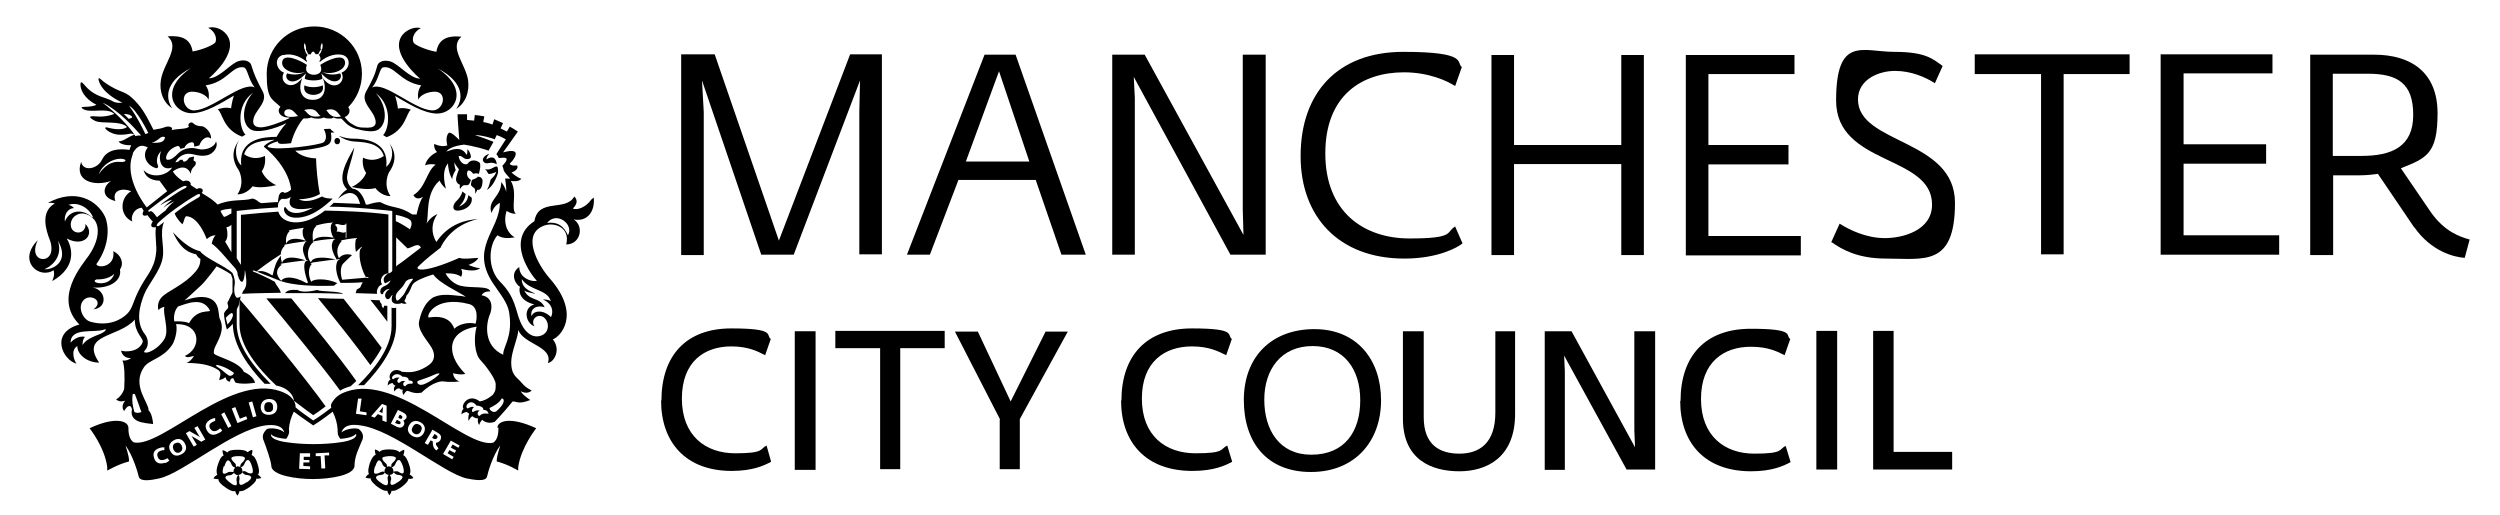 <?xml version="1.0" encoding="UTF-8"?>
<svg id="Layer_1" xmlns="http://www.w3.org/2000/svg" version="1.1" viewBox="0 0 708.7 146">
  <!-- Generator: Adobe Illustrator 29.8.1, SVG Export Plug-In . SVG Version: 2.1.1 Build 2)  -->
  <g>
    <path d="M73.2,134.5h0c.4-.7.2-1.8-.2-3-.4-1.4-1-2.3-1.7-2.5.4-.8.2-1.5.2-1.5,0,0-.8.2-1.3.7-.6-.6-1.7-.7-2.9-.7-1.5,0-2.5.2-2.9.8-.4-.5-1.3-.7-1.3-.7,0,0-.1.8.3,1.5-.8.3-1.2,1.4-1.6,2.5-.5,1.4-.5,2.4-.2,3-.7.3-1.1,1-1.1,1,0,0,.6.3,1.4.2,0,.8.9,1.6,1.9,2.3,1.2.9,2.2,1.3,2.9,1.1,0,0,0,0,0,0,0,0,0,0,0,0,0,.5.6,1.3.6,1.3,0,0,.5-.6.6-1.3.8.2,1.8-.4,2.8-1.1.5-.4,2.2-1.7,1.9-2.4.6.1,1.5-.2,1.5-.2,0,0-.5-.7-1.1-1ZM63.6,132.2c.3-1,.7-1.7,1-1.7.4,0,.7.3,1.1,1.3.2.4.5.6,1,.8-.3.2-.5.6-.5.9s0,.2,0,.3c-.6,0-1-.1-1.4,0-.9.5-1.2.6-1.5.4-.3-.2-.2-1,.1-2ZM67,135.9c.2,1,.2,1.4,0,1.6-.3.2-1,0-1.8-.7-.8-.6-1.4-1.2-1.3-1.5.1-.4.4-.5,1.4-.6.4,0,.7-.4,1.1-.7,0,.2.1.3.3.4.2.2.5.3.8.3-.3.4-.5.8-.4,1.2ZM67.5,132.2c-.2,0-.4,0-.6.2,0-.5,0-.8-.3-1.1-.8-.7-1.1-1.2-1-1.5.1-.3.9-.5,1.9-.5,1,0,1.8.1,1.9.5.1.3-.1.8-.9,1.5-.3.3-.4.6-.4,1.1-.2-.1-.4-.2-.6-.2ZM69.9,136.7c-.9.6-1.5.9-1.8.7-.3-.2-.4-.6-.2-1.6,0-.4,0-.7-.3-1.2.3,0,.6-.1.8-.3.1-.1.2-.3.3-.4.3.4.6.6.9.7,1.1.1,1.5.3,1.6.7.1.3-.4.9-1.3,1.5ZM71.5,134.1c-.3.2-.9.2-1.8-.4-.3-.2-.6-.2-1,0,0,0,0-.2,0-.3,0-.3-.1-.6-.4-.9,0,0,0,0-.1,0,.5-.2.8-.4,1-.8.4-1,.7-1.3,1.1-1.3.4,0,.8.7,1.1,1.7.3,1,.4,1.7.1,2Z"/>
    <path d="M116.1,134.5c.4-.6.3-1.6-.2-3-.4-1.1-.8-2.1-1.6-2.5.4-.6.3-1.5.3-1.5,0,0-.9.2-1.3.7-.5-.5-1.4-.8-2.9-.8-1.1,0-2.3.1-2.8.7-.5-.5-1.3-.7-1.3-.7,0,0-.1.6.2,1.5-.7.3-1.2,1.1-1.7,2.5-.3,1.1-.6,2.2-.2,3,0,0,0,0,0,0-.6.2-1,1-1,1,0,0,.8.3,1.5.2-.2.7,1.4,2,1.9,2.4,1,.7,2,1.3,2.8,1.1.1.7.6,1.3.6,1.3,0,0,.6-.8.6-1.3,0,0,0,0,0,0,0,0,0,0,0,0,.7.2,1.7-.2,2.9-1.1.9-.7,1.8-1.5,1.9-2.3.8.2,1.4-.2,1.4-.2,0,0-.4-.7-1.1-1ZM106.4,132.2c.3-1,.7-1.7,1-1.7.4,0,.7.3,1.1,1.3.2.3.5.6,1,.8,0,0,0,0-.1,0-.2.2-.4.5-.4.9s0,.2,0,.3c-.4-.2-.7-.1-1,0-.9.5-1.5.6-1.8.4-.3-.2-.2-1,.1-2ZM109.9,135.9c.2,1,.1,1.4-.2,1.6-.3.2-1-.1-1.8-.7-.9-.6-1.4-1.2-1.3-1.5.1-.4.5-.6,1.6-.7.4,0,.7-.3.9-.7,0,.2.2.3.3.4.2.2.5.3.8.3-.3.5-.4.8-.3,1.2ZM109.7,132.4c0-.5,0-.8-.4-1.1-.8-.7-1-1.2-.9-1.5.1-.3.9-.4,1.9-.5,1,0,1.8.1,1.9.5.1.3-.2.8-1,1.5-.3.3-.3.6-.3,1.1-.2-.1-.4-.2-.6-.2-.2,0-.5,0-.6.2ZM112.7,136.7c-.8.6-1.5.9-1.8.7-.3-.2-.3-.6,0-1.6,0-.4-.1-.7-.4-1.2.3,0,.6-.1.8-.3.1-.1.2-.3.3-.4.3.3.7.7,1.1.7,1.1.1,1.3.3,1.4.6.1.3-.4.9-1.3,1.5ZM114.4,134.1c-.3.2-.6.2-1.5-.4-.3-.2-.8-.1-1.4,0,0,0,0-.2,0-.3,0-.4-.2-.7-.5-.9.4-.1.8-.4,1-.8.4-1,.7-1.3,1.1-1.3.4,0,.7.7,1.1,1.7.3,1,.4,1.7.1,2Z"/>
    <g>
      <path d="M113.6,117.6h-.3c0-.1-.4.8-.4.8l.3.2c.4.2.7.2.8-.1.2-.3,0-.6-.4-.8Z"/>
      <polygon points="108.4 117.1 108.6 115.3 107.5 116.7 108.4 117.1"/>
      <path d="M118.8,120.4c-.8-.5-1.4-.1-1.8.6-.4.7-.4,1.4.4,1.9.8.5,1.5.1,1.9-.6.4-.7.4-1.4-.4-1.9Z"/>
      <path d="M112.9,119.2l-.4-.2-.5.9.5.2c.5.2.8.2,1,0,.2-.4,0-.6-.6-.9Z"/>
      <path d="M167.6,56.6c-1.5,2.2-4.1,3.1-5.2,2.5,1.5-1.5,1.2-2.6.4-3.4-2.4,4.4-10.2.3-11.3,7-8.6,5.5-.4,15.9.7,16.9-1.7.4-5-.9-5-3.9-2.9,1.9-.9,5.1.2,5.6-.4,1.1-.2,4,4.1,5-3.2.8-2.7,5.2,0,6.2-1.2-1.9.8-3.6,2.4-2.7,1.9,1.1,2.1,4.6-.7,5.4-2.6.8-4.7-1.5-5.7-4-1.4-3.2-1.3-6.9-5.7-11.3-3.6-3.6-3.4-10.2-.8-13.2,1.4.9,2.9.9,4.9.6-2.6-1.6-3.2-4.7-2.3-7.5.5.2,1.1.8,2.6.8-1.5-1.5.6-6-1.4-9.3,1.1.1,2.2.2,3-.6-1.3-.4-2.8-1.8-2.8-1.8,0,0,2.2-.7,1.6-2-2,.2-2.1-.5-2.1-.5,0,0,1.7-1.6,1.7-2.8s-2.1-.8-3.6-.4c.7-.9,2.5-3.5,4.2-5.9-1-.7-1.6-1-2.3-1.4l-.8,1.4-1.8-.9.7-1.5c-.7-.3-1.8-.8-2.5-1.1l-.5,1.5s-1.3-.5-2.6-.7c0-.2.3-1.6.3-1.6-.9-.2-1.8-.3-2.7-.4l-.2,1.6s-1.2-.1-2-.2c0-.2,0-1.6,0-1.6-.9,0-1.8,0-2.7,0,0,1,.5,7.3.5,7.3,0,0-2.4-2.6-3-2-1.1,1.1-.4,3.5-.4,3.5,0,0-1.4.7-3.7-.4-.2,1.5.8,2.3.8,2.3,0,0-2.8,1.1-3.4,3.8,1-.5,2.5-.4,3-.2-2.5,1.6-2.8,6.5-6.3,8.6.4.8,1.2,1.4,2.7.5-1.1,1.4-1.8,5-1.8,5h-1.2c-4-2.6-5.6-1.6-9.1-3.5-1,0-2.4.3-3.5.7-.2,0-.4,0-.6,0-.3-1.2-1.4-4.3-3.7-4.5-.6-.4-1.4-1.2-1.6-2.7-.3-1.4,1.2-4.8,2-8.7,0,0,0,0,0-.2-2.4,4.2-5,8.9-2,11.8-1.5.9-2.6,2.7-2.6,2.7,3-2.6,4.5-1.6,5.2-.9.6.6.9,1.7,1.1,2.3-.5,0-4.5-.2-7.5-.3-.4.4-.8.8-1.2,1.1,7,0,17.8,1.2,17.8,1.2,0,0,0,16.6,0,16.9-.1.6-1.1.8-1.1.8,0,0,0-15.6,0-16.7-6.8-.9-14.3-1-18-1.1-1.5,1.2-3,2-4.4,2.6-4.3,1.6-8,.5-8.8-2.3h0c-3,.2-6.8.5-10.6.9v14.2l-1.2-1.9v-13.4c5.1-.6,10-.9,11.7-1,0-.6,0-1,.2-1.4.3-.7.8-1.2,1.5-1,.7,0,1.3-.1,1.9-.6,0,.4-2.4,4.8,6.3,3.1-4.4,2.4-6.7,1.4-7.4.3-.2-.2-.3-.4-.4-.5-.4-.1-.7.9.1,1.9,1.5,1.8,5.2,1.2,7.7-.1,2.6-1.3,5.3-3.8,5.6-4.2-1.1,0-2.2-.1-3-.6-.9.4-4.1,2.1-6.6.8,3.5-.1,5.3-1.1,6-1.5-.7-3-1.1-8.3-1.1-10.1-3.4-.1-5.3-1.5-5.9-2.2,2.1.1,6.7-.7,8.2-1.2,1.4-.5,2.4-.9,1.9-3.9.4,0,.7,0,1-.1-.4-.2-1-.7-1.2-1-.5,0-1.3.1-1.8.1.3.6,1.2,2.5,0,3.7-.8.8-13.3,2.5-15.8,1.4-.7-.4,1.6-1.4,2.8-1.6-.2,1,1.8.7,3.7.5.8-3.2,2.5-5.9,3.5-7,.8,0,1.5,0,2.3-.3.7.4,2.6.5,3.5,0,.4.3,1.3.3,1.6.3.7,0,.9-.1,1.2-.3.8.5,1.7.3,2.1.3.9.6,1.4,2,4.1,2.9,2.6.7,5.2,1.1,6.5.2,2.8-2,2.1-7.2-.8-10.3,4.8,3.5,3.8,10.2,2.1,11.9.3.2.7.4,1,.6h0c5.5-2.1,5.5-6.9,6.9-7.8-2.3-.8-3.7-.3-3.7-.3,0,0-.2-1.9-.8-3.6,3.6,2.1,8,4.9,11.8,5,0,0,0,0,0,0,5,.1,9.5-6.6.3-12.8,8.1,4.3,6.9,9.2,5.2,11.5,2.7-1.7,3.8-4.8,3.4-8.1-.7-4.7-5.5-9.3-1.9-12.4-4.2-.4-6.5.8-7.1,4.3-2.9-.5-6.3-2-6.5-2.7-.6-1.4.5-3.3,2.1-4-1.4-.5-3.9.2-5.3,2-3.7,5.1,5.1,12.3,5.1,12.3,0,0,0,0,0,0-2.9,0-6.1-4.2-8.5-4.9-2.2-.6-3.4.4-3.6,1.1-.8,3-1.5,4.3-3.3,7.6-1.4,2.8,1.7,4.9,2.5,7.2.5,1.3.7,2.9-2,2.9s-3-.2-4.5-1.1c-1.1-.6-1.5-1.4-2-1.9,1.5-.6,1.7-2.1,1-2.8,2.4-2.4,3.9-5.8,3.9-9.5,0-7.4-6-13.4-13.5-13.4s-13.5,6-13.5,13.4,1.5,7,3.9,9.4c-1.3,1.3.1,3.2,2.6,3,0,.1-.2.2-.3.3-2.1,1.1-6.2,2.5-7.8,2.5-2.6,0-2.4-1.7-2-2.9.8-2.3,3.9-4.4,2.5-7.2-1.8-3.4-2.4-4.7-3.3-7.6-.2-.7-1.4-1.7-3.5-1.1-2.4.7-5.5,4.9-8.5,4.9,0,0,0,0,0,0,0,0,8.8-7.2,5.1-12.3-1.4-1.9-3.8-2.5-5.3-2,1.6.7,2.6,2.6,2.1,4-.2.7-3.6,2.2-6.5,2.7-.6-3.5-2.9-4.6-7.1-4.3,3.7,3.1-1.2,7.7-1.9,12.4-.5,3.2.6,6.3,3.2,8-1.6-2.3-2.7-7.2,5.3-11.4-9.1,6.2-4.8,12.8.2,12.8,3.9,0,8.4-2.9,12-5-.6,1.8-.8,3.6-.8,3.6,0,0-1.5-.5-3.8.3,1.4.9,1.4,5.6,6.8,7.7,0,0,.1,0,.2,0,.3-.2.6-.4.9-.5-1.8-1.8-2.7-8.4,2.1-11.9-2.9,3.2-3.5,8.4-.8,10.3,1.9,1.4,7.2-.1,10.3-1.7-1.5,1.6-2.4,3.2-2.8,3.9-3.3,0-10.9.4-10,8.1-1.7-1.5-2.1-5.1-.5-7.3-1.6,2-2.8,5-.2,8.7h0s1.9,3.4-.4,6.8c2.7,0,4.3-2.3,4.3-2.3,0,0,1.9.8,6.7-.3-3.3-1.5-4.1-4-4.1-4,0,0,1.3-1.4.9-4.3-3.5,1.6-5.9-.5-5.9-.5,1.2-4,6.5-3.8,8.5-4.1,0,0,0,0,0,.1-1.4.5-2.9,1.5-2.9,1.9,7.3,6,7.7,11.8,7.7,12.1,0,0-.4.7-1.8,1-.5-.5-1.4-.3-1.7,1,0,.3-.2.8-.2,1.6-1.5,0-3.1.2-4.7.3l-.7-.3s-1-1-1.9-1c-2.5.8-6,0-9.8,1.7-2-2-4.1-2.9-4.5-3.3.9-1.2-.6-1.7-1.4-1.1-.4-.2-1.6-1-1.8-1.2.3-.4-.4-1.7-2.1-1-2.3-1.5-2.9-2.8-2.9-2.8,0,0,3.6-2.9,5.1.7,0-2,1.5-2,1.4-3.1,0-.4,0-.3-.5-.6-.3-.2,0-.6,0-1.2-.6.1-.7.1-1.4.3-1.1,1.8-2.1,1-1.7.6-.4,0-.5,0-.9,0-.2.5-.8.7-1.3.7,1-1.9,2.8-2.5,4.1-2.4,1.4.1,2.9.9,5,.4,1.8-.4,3.2-2.6,2.4-3.9-.3,1.7-3.2,2.7-5.2,2.1-2-.6-4.2,0-5.4,1.2-1.5,1.5-2.1,1.9-3.1,1.9s-.3-3,2.8-3.9c.6-.2.8.8.8.8,0,0,.9-.2,1.2-.3.2-.7,1-1.4,1.7-1.5,1.3-.4,1,1.1,1,1.1,0,0,.5.1,1.5-.3.6-1.7,2.1-2.9,3.3-1.9.2-1.9-1.9-3.5-2.5-3.5-2.7,0-2.4-1.5-3.4-1-.5.2-.7.8-.3,1.1-.8.8-2.9.5-5,1,.7-.7-.6-1.4-2-.8-.7.3-1.9.5-3.1.7-.9-1.7-2.5-5.2-4.4-7.3-2.9-3.4-4-3.1-6.4-4.3-1.4-.7-3.2-1.8-4.1-2.7-1-.9-.6.4-.6.4,1,3.3,5.1,5.5,6.7,6.2-1.1.1-1.4.1-2.4-.2-2.4-1.5-5.1-1.2-8-4.4-.7-.8-1.5-1.9-1.5-.5s1,3.9,4.5,5.7c-.3.3-1.8.6-3.4.6s-.2.7-.2.7c2,1.1,6.8-.6,8.7,1.3,0,0-2.2,1-5.2.7-3-.3-1.2.8-.2,1.3,2.1.9,7.1-.2,9,1.7-.4.4-2,1.1-5.4.2-2.1-.6.4,2,3.4,2s2.9-.7,4.1,0c-1.5.4-3.1,1.9-4.5,1.9.5.8,2,1.1,3.6,1.1-.2.4-.4.8-.5,1.3-2.8-.4-6.3-.3-7.8,2.8-1.3,2.7-5.4,3.4-5.9.6-2,5.3,3.5,7.1,8.5,5.4-2.4,1.5-2.9,4.7,1.2,5.7-1.1-3.1,2-3.8,4.5-2.8-3.1,1.7-3.6,6.8.3,8.6-.5-1.2.3-3.7,2.7-3.9.2.4.4.7.5.8-1,2.1,1.1,1.3,1.1,1.3,0,0,1,1.4,1.5,1.8-1.1,1.6.1,1.8.9,1.6-.4,2.7.4,5.4,0,7.6-.5,4.4-3,6.5-4.7,10-1.8,3.4-1.9,5.5-3.5,7-1.5,1.5-5.1,3.7-10.4,2.2-1.9-.5-3.7-3.8-2.1-5.9,1.8-2.4,6.3,0,3,2.4,4.2-.5,3.5-5.6-.3-6.2,5.1.4,8.4-2.1,7.8-5.1,1.2-1.7.4-4.1-1.9-5.2.7,4.4-4.3,5-4.8,3.7,4.3-6,3.3-11.6,2.5-13.4-2.3-4.8-8.4-8.2-16.2-4,.8,0,1.5,0,1.9.2-4.2,2.4-2.4,7.7-1.4,10.3.4.9,1.2,4.1-.9,5.2-1.8.9-4.6-.7-2.5-5.1-5.9,5.9.4,11.2,4.5,8.5.3,1.4,0,2-.4,3.1,7.3-4.2,5.5-9.8,4.1-12.1,5,2.7,8.1-1.3,5.3-4.1.2,1.4-.9,2.6-2.3,2.4-2.3-.3-2.4-3.4-.6-4.7,2.2-1.6,4.6,0,5.5,1.2,1.4,1.9,1.4,5.6-1.6,10-1.9,2.7-10.2,12.1-2.7,19.6-8.6,2.4-4.6,10.2-.8,11.1-.5-.5-1.9-3.7.2-5,0,2.5,2.9,4.7,6.2,4.7-5.6-8.2,5.6-7,10.1-12.2,0,4,2.7,5.4,2.2,6.5-1.2,2.8-4.9,2.7-6.1,2.3.6,2.4,2.8,2.1,2.8,2.1,0,0-.9.9-2.4.7.6,1.2.7,4.7.5,7.9,0,.6-1.1,2.6-2.3,3.1.7.7,1.6.7,2.6.4-.9.9-1,2.3-.3,2.9.4-.6.8-1.4,1.6-1.4.6.3.6,1.1.6,1.1,0,0-.9,2.6,2.6,3.5,1.7.4,3.4.5,3.4.5,0,0-.2-2.9-1.3-3.9.2-2-4.9-7-1.3-12.2,1.5-2.2,5.3-2.4,7.9-6.2.5-.5,1.8-3.9,1.2-6,7.1-.2,7.3,6.9,2.5,9,.6.6,1.3.3,2.6,0-.6,1-1.5,1.8-2.1,2,5,0,7.4,1,8.8,1.9,1,.6.9,1.4.4,2.9,1,0,1.8-.8,1.8-.8,0,0,.2,1.3,1.3,1.3,0-.6.3-1,.9-1,.4.7.4,1,.7,1.3,2.3.6,5.5,0,5.5,0,0,0-.4-1.9-3.2-3.1-1.2-2.8-7.5-4.2-8.4-5.1-.2-.2-.1-1.2.2-1.8.8-1.9,3-4.9,1.4-8.1-.6-1.2.4-5.9-4.8-6.2-2.5-.1-5.2,1-5.2,1,0,0,3.1-2.8,4.8-4.4,1.7-1.7,4.3-5.3,4.3-5.3,0,0,2.7,1.3,4.1,2.3,0,.3.3.8.4,1.2,0,1.3,0,2.6,0,3.8-.1.3-.2.6-.4.9-.4.7-.7,1.6-1,2-.2.4.5,1.2,0,1.8-.3.3-.7.7-1,1.3,0,2,.8,4.6.8,4.6,0,0,.9-.7,1.7-1.6,0,.2,0,.4,0,.4.2,5.8,4.3,11.7,9,16.6.5,0,1.1,0,1.7,0-6.2-6.2-9.6-11.7-9.6-16.9s0-2.3,0-3.8c0-.5.2-.9.4-1.2.2-.2.3-1.1.4-1.5.2-.7.3-1.1.3-1.4-.4.4-1,.6-1.3.2-.6-.8-.6-2.5-.4-3.4.2-.8,0-2.1-.6-3.4-2.4-2.2-7.8-4.2-9.2-6.2-2.9-.6-5.8-3.3-7.7-5.4,2.3,5.2,4.9,5.9,6.6,6.3.1.1.3.8,1.2,1.3,0,1.1-.2,2.2-1.3,3.5-3.3,4-8.2,5.6-9.8,7.5-1.4,1.6-.8,3.5-.8,3.5,0,0,.7-.8,1.7-.9-.6,2,1.5,6.6,0,9.1-1.9,3.1-4.7,3.8-4.7,3.8,0,0-1.7.3-.8-.6.9-.9,1.2-2.9,0-4.5-2.8-3.5-1.5-8.1-.3-11.2,1.2-3.1,4.6-6.6,5.3-10.5.6-3.2-1-7,.4-10.2-.4.4-1.1.8-1.4,1.1-.2.2-.7.1-.7,0,0-.2.2-.7.6-1,2.7-2.5,7-5.6,10.8-7.8.6-.3.8-.2.9,0,.1.1-.1.6-.3.7-4.1,2.3-6,3.9-6.9,4.6.5,1.4,1.6,2.5,2.2,3.1.5-.8.4-1.6,1-2.3,3.6,0,5.8,6.3,5.9,6.5.2-.2,1.2-1.1,2.5-1.1-.3.3-.8.9-1.1,2.4.5.2,2.2,1.8,3.8,3.7.8.9,1.8,2.1,2.9,3.3.2.3.5.8.6,1.2.1.6,0,.7.2,1,.3,1.2.9,1.7,1.1,1.6.4-.1.8-1.4.8-3.4.2.7.3,1.8.4,2.8,0,.2,0,.6,0,1,0,.6-.2,1.2-.5,1.7-.3.4-.4.4-.7,1.3h0c3-.2,7.1-.2,11-.3-.4-1.4-1.3-2-1.7-3.1-1.5-.9-5.7-2.8-6.1-2.9-.3-.1-.2-.4.2-.3,1.2.5,5.7,2.2,7.6,3,3.6,1.2,9.2,1.5,15,1.3.2,0,.8-.7,1-.7h.1c-3.1-1.5-6.9-1.3-7.5-.4-1.1-2.4-.6-4.3.2-5.1-.8,0-.1-.3.3-.4.4,0,3.6-.6,7.2-.9.6,0,.4.2-.1.3-1.1,1.6-.3,4.6.7,6.4,1.9,0,4.9,0,6.3-.2-.3.5-.5,1.1-.7,1.5,0,0-.6.4-1,.6,0,.2-.2.6-.3,1,1.7,0,4.4.2,6.1.2-.2-.6,0-1.2.2-1.6.3-.6.7-.9,1.2-1.1-.8-1-.1-3,1.7-3.1.2,0-2.1,1-.9,2.8.2,0,1-.4,1.6-.8-.1.5-.8,1.2-1.5,1.5-.7.3-1.3.6-1.4,1.5,0,.5.1,1,.6.9.2,0,.2-.2.3-.5.3-.4.8-1,1.8-1-2.2,1.3-1.2,3.1-.5,2.9.7-.1.7-1,1.3-1.2-.2.4-1.1,2.9,1.9,2.5.2,0,.4-.1.6-.2h0s1,.5,1.5,0c-.3,0-.6-.4-.7-.6.3-.4.5-.9.6-1.5,1.1-1.1,1.3-2.5,1.8-3.2.6-.9,3.1-2,5.8-2.8,1.7,2.5,7.3,5,9.2,6.3-.4,0-.8-.1-1.2-.2,0,0-.2,0-.3,0-3.4-.4-5.5-.5-7.2.2h0c-.3.1-.6.2-.8.4-1.9,1.3-3,3.5-3.7,6.5-.6,2.5,2.3,5.5,3.5,7.5,1.2,2,.8,3.7-.4,4.7-3.1,2.5-6.1,2.3-6.1,2.3,0,0-1.1,0-1.9-.1-.3-.3-1.1-.5-1.3-.5-2-.1-2.6,2-1.9,2.7-.6.2-.8,1-.8,1.7.8-.8,1.4-.7,1.4-.7,0,0,.2.6.8.7-.6.6-.5,1.2-.3,1.7.4-.7.8-.9,1.4-.9.2.2.4.4,1,.4-.2.3-.2.9.2,1.5.3-.6.6-1.1,1-1.2.6,0,1.9,1,4.1.5,3.2-3.2,5.9-3.2,5.9-3.2,0,0,2.6.4,4.9,0-1.7-.3-1.9-2.3-1.9-2.3,0,0,2.1.6,3.5.2-5.9-5.9-4.9-12.2,3.2-13.4-.9,3.1-.6,7.8,1.1,9.5,1.1,1.1,4.3,5.2,4.3,6.8s0,1.9-.8,3c0,0-1.7,1.6-3.7,1.9-3.3-2.5-5.5,1.2-4.6,2.1-.2.2-.6.5-.6,1.6.7-.7,1.5-.7,1.5-.7l.7.5s-.4.6-.2,2c.4-.6.6-1.1,1.1-1.3.6.5,1,.6,1.6.6-.2.6,0,1.4.3,1.9.3-1,.9-1.5.9-1.5,0,0,1.2,1.4,3.5.6,2.2-2.3,3.9-4.3,5.1-5.8,1.3,0,1.7.9,5-.4-2.4-1.6-2.7-2.5-2.7-2.5,0,0,1.8,1.1,3.1-.2-2.2-1.1-2.6-2-3.4-2.8-1.4-1.3-2.4-2.2-2.4-5.2s2-7,2-9.2c1.4,4.1,10,4.7,8.4,9.4,1.7-.2,3.8-3.7,1.4-6.7,1.9-.6,8.3-6.8-.9-17.3-3.5-4-8.2-12.7-1.4-15,2.7-.9,7.3.5,6.1,5.4,4,0,5.2-5.1,2.1-7.1,3.9.8,6.1-2.3,5.7-6.2ZM105.5,24.8c1.9-2.3,2.1-5.5,3.1-5.7,3.3-.6,4.7,4.1,10.8,5.1-1.2,1.7-.9,3.3-.8,4.1.2-.9,1.8-2.1,4.2-2.3,4.2-.4,3.2,5.4-.3,5.3-5.1-.2-13.5-8.3-17-6.5ZM86.2,31.2c3.7-1,3.7,1.2,4.7,1.7-3.6.7-3.7-1.2-4.7-1.7ZM92.5,31.2c2.9-.9,3.5,1.4,4.2,1.8-3,.7-3.6-1.2-4.2-1.8ZM80.4,15.6c2.9-.7,5.5,1,6.6,2,0-.2,0-.3,0-.4-.4-.3-.3-1.2.2-1.6-.3-.3-.7-.9-.8-1.6-.3-.3-.3-1.9,0-1.7.2.2.5,1.5.3,1.7.3.5.5,1,.7,1.4.2,0,.4,0,.7,0,.1-.4.5-.8.7-.8h0s0,0,0,0h0c.1,0,.5.4.7.8.3-.1.5-.1.7,0,.2-.4.4-.9.8-1.4-.3-.2,0-1.5.2-1.7.3-.3.4,1.4,0,1.7,0,.7-.5,1.2-.8,1.6.5.4.6,1.3.2,1.6,0,.1,0,.3,0,.4,1.2-1,3.7-2.7,6.6-2,2.4.8,2.1,4-.4,5,1.5,2.6-2.2,5.8-5.3,1.5,1.3,3.2.4,6.3-2.9,6.2-3.3,0-4.2-3-2.9-6.2-3.2,4.2-6.8,1-5.2-1.5-2.4-1-2.8-4.2-.4-5ZM80.6,32.2c-.2-.9.8-1.5,1.9-1.1.8.3,1.6,1.5,2,1.8-1.9.4-3.7.4-3.9-.7ZM55.2,31.3c-3.5.2-4.6-5.7-.3-5.3,2.4.2,4,1.4,4.2,2.3.1-.8.4-2.4-.8-4.1,6.1-.9,7.5-5.7,10.8-5.1,1.1.2,1.2,3.3,3.1,5.7-3.5-1.8-11.9,6.2-17,6.5ZM34.1,45.9c-2.6-.3-4.6,1.3-6.1,3.5,1-2.8,4-4.4,6.1-4.4s1.8,1.1,0,.9ZM12.6,76.3c1.2-.4,5.5-3,3.8-8.1,3.6,6.2-1.8,8.4-3.8,8.1ZM26,61.5c-3-2.6-6.5-1.7-7.6,1.3-.3-1.9.8-3.8,2.6-3.8-.4-.4-.9-.8-1.6-.9,2.3-.9,5.5.4,6.9,3.3.1.2,0,.3-.3.1ZM27.2,79.2c.5,0,3.4.2,5.2-1.6-1,3-4.1,2.9-5.1,2.5-.6-.2-.6-.8,0-.8ZM28.8,94.5c-2.5,1-4.4,1.7-5.4,3.3,0-.4,0-1.6.7-2.3-2-.5-3.9,1.3-4.1,1.7,0-4.6,6.9-2.7,9.6-3.8.7-.3.5.5-.9,1.1ZM39.6,115.5l.5,1.3s-1.1.5-2,0c-.3-1-.8-3-.5-4.9,0-.4.6-.3.7,0,.6,1.6,1,2.7,1.3,3.5ZM62.2,103.6c1.7.5,2.7,1.1,4,2,.4.3-.7,1.3-1.4.8-1.1-.7-1.7-1.5-3.2-2.4-.7-.4-.3-.7.6-.4ZM65.9,88.9c.5.5-.5,2.2-1.4,3.1-.2-.6-.5-1.9-.5-1.9,0,0,1.5-1.7,1.9-1.3ZM50.4,86.9c2.3-.7,7-3,9.1,1.1.3.7-3.6-.7-5.9,3.6-1.4-.6-3-.5-4.2-.5-.3-1.7.3-3.4,1-4.1ZM46.8,38.9c-.3,1.5-1.4,1.6-3.8,1.6,2.4-.8,2.4-2.2,3.8-1.6ZM42.1,37.7l-.9.3s-2.2-4.8-4.6-8c2.2,1,5.5,7.8,5.5,7.8ZM37.5,33.2c0,.2-.7.4-1,.5-.4-.4-1.1-1.1-1.4-1.4,1.3,0,2,.3,2.4.9ZM29.3,29.2c4.3,2.1,8.7,6.9,10.7,9.2-.5,0-1.2,0-1.6.2-1.7-2.7-5.6-6.7-9.2-9.4ZM37.6,43.5c1.4-2.5,2.7-2.5,4.3-1.7-1.6,1.9-.8,4.9,2.4,5.9.2,0,.8-.2.4-1-.3-.6-.5-2.5,1-3.9-.9,1.9-.3,5.9,3.1,4.7-1.6,2.5-6,3.1-8.1.7.8,3.2,4.5,3,4.5,3l2.2,3-5.8,4.6s-6.8-8.3-3.9-15.2ZM52.4,53.4c-2,.9-6.4,4.1-7,4.8.7-.3,1.5-1.1,3.4-1.6-1,.8-1.9,1.6-2.5,2.3,1.1-.9,2.6-1.6,3.1-1.8-1.2.9-2,1.9-2.5,2.6-1.4,1-2.4,1.9-2.4,1.9,0,0-1.4-2.1-1.9-1.7-.4.3-.8,0-.4-.4,4.6-3.6,8-5.9,9.6-6.6,1-.5,1.6,0,.6.5ZM63.8,68.5s1.2-.9.4-4.1c.5,0,1-.3,1.4-.7,0,2.8,0,5.3,0,7.8-.9-1.6-1.8-3-1.8-3ZM65.6,59.1v1.4c-1.1.5-1.2.8-2.1,1-.7-.9-1-1.7-1-1.7.9-.5,1.3-.4,3.3-.7h-.2ZM82,65.3c1.1-.3,2.7-.5,3.9-.7.5,0,.4.1,0,.2-.3,1.3,0,2.6.7,3.3.1.1,0,.1,0,.1-4.2-1.3-5.2.2-5.4.8,0,0-.1,0-.1,0,0-.5-.3-2.2,1-3.5-.4,0-.3-.1,0-.2ZM87,80.3c-4.3-2.4-6.7-1.7-7.3-.7-1-1.1-2.1-2.8.2-4.6-.5,0-.5-.2,0-.3,2.6-.4,4-.6,6.7-.9-5.4-1.8-6.4,0-6.6.6,0,.1-.1,0-.1,0-.1-.3-.3-1-.3-1.9-1.4,1.7-1.8,3.3-2.3,5.5,0,.1,0,0-.2,0-1.8-1.1-3.2-1.4-4.2-1-.2,0-.2,0-.1-.1.7-.6,3.6-2.8,6.8-4.8,0-.9.4-1.8,1.2-2.5-.5,0-.3-.2.2-.3,1.8-.4,4.1-.7,5.7-.9.1,0,.3,0,.3,0,0,0-.2.1-.4.2-1.1,1.6-.9,2.6.2,5.1,0,0,.2,0,.3,0,.2,0,.2.2-.2.2-1.3.7-.4,4.1.4,6.2,0,0,0,0,0,0ZM98,63.6c0-.3.2-.5.2,0,0,1.1,0,3.3,0,3.6,0,.4-.2.4-.2.2,0-.4,0-1.6,0-1.7-.7.7-1.8-.3-2.6,0,.2-.4.5-1.1-.4-1.9.3-.9,2.1.6,3.1-.3ZM89.8,63.9c.9-.3,2.6-.7,4.4-.8.2,0,.2,0,.2,0,0,0,0,.1-.3.2-.7.9-.2,3.3.5,4.1,0,0,0,0,0,0-3.4-.7-5.3,0-5.7.8,0,0-.1,0-.2,0,0-.5-.5-3.1,1.1-4.2-.5,0-.3-.1,0-.2ZM95.2,73.6c-2.5-.7-6.4-1-7,.6,0,.2-.2,0-.2,0-1.3-1.7-.7-4.5.9-5.6-.2,0-.4,0-.4,0s.3-.1.5-.2c2.3-.5,5.5-.7,5.7-.7.4,0,.6.1,0,.2-.4.5-1.5,2,.7,5.6.1.2,0,.1-.1.1ZM103.9,78.7c-.3,0-6.9.6-6.9.6,0,0-1-2.8.2-4.5.3-.3,1.4-1.4,2.6-2.5-2.6-.8-3.7.9-3.7.9,0,0-1.5-2.4.8-4.9-.4,0-.3-.1,0-.2.5-.1,2.4-.5,4-.6.4,0,.5.1,0,.3-.1.3-.4,1.7,0,3.6.5-.5,1-.9,1.4-1.3.1-.1.3-.2.3-.1,0,.1-.2.3-.5.7-.7,2.6.9,6.8,1.6,7.8.9,0,1.1.2.4.3ZM116.9,108.8s-1.4-.3-2,.7c-.7,0-.9-1.1,0-1.4-.5-.2-1.1-.2-1.8.5-.9-.4-.3-1.3.2-1.5-.6-.2-1.4,0-1.8.4-1.2-.2.7-2.6,2.6-.7.5-.1,2,.2,1.7,1,1.8.2,1.1.9,1.1.9ZM112.2,60.9c1.1.2,3.4.8,4.1,1.5.9.9-.1,2.6-.1,2.6,0,0-2.3-1.6-4-2.3v-1.9h0ZM112.2,67.2c.9.9,1.9,1.8,3.3,3.2,1,0,3.1-1.9,3.8-.2-2.7,2-4.7,3.7-6.8,5.1,0,0-.1.1-.2.3v-8.3ZM117,79.3c-1.4,1.6-2.1,3.8-2.8,4.5-.7.7-1.8,2.4-2,.6-.2-1.8,1.6-2.1,2.7-4.4.4-.7,1.2-.9,1.9-1,.2,0,.3.2.2.3ZM124.4,106.2c-1.3,1.3-4,2.9-5,2.9s-1.4-.8-.9-1.1c.3-.2,2.1-.7,3.5-1.3,2.3-1.1,2.9-1,2.4-.5ZM134.9,91.8c-1.8-.6-4.8,0-6.1,1.4-.8-2.2-2.7-3.9-7.2-3.2-1,0,1.4-6.4,11.4-3.8,2.7.7,2.2,4.4,1.8,5.6ZM136,117.9c-.7,0-.9-1.1,0-1.5-.4-.1-1-.2-1.9.4-.6,0-.2-1.2.3-1.4-.6-.2-1.1,0-1.8.4-1.2-.4.7-3.2,2.5-.8.5-.1,2.2.4,1.9,1.2,1.3-.1,1.5,1.1,1.5,1.1,0,0-1.9-.4-2.5.6ZM140.7,116.6c-1.1.7-2.3-.8-1.8-1,.8-.4,2.5-1.2,3.3-2.6.3-.3,1.8.7-1.5,3.6ZM142.7,100.6c-5.6-2.5-5.1-8.7-3.7-11.8.7-2.1.4-4.6-2.5-5.1.4-.6.9-1.1,2.5-1.1-.5-1.7-5.4-.8-8.5-1.6-2.9-.8-4.2-3.5-4.2-3.5,0,0,3.2-.2,4.4,1,.7-1.3,0-2.3,0-2.3,0,0,3.9,1.2,5.4-.2-1.3,0-3.3-.9-3.3-.9,0,0,2.2-.7,2.8-2-1,0-4.2.5-5.4,0-4.7,2.1-9.1,3.5-11,3.3-1.1-.1-.9-.6-.6-.9,2.3-2.2,4.5-3.9,6.3-5.3.5-1.2,3.3-6.5,10.6-8.1-3.3.2-8.3,1.3-11.8,6.5-1.6-2.6-1.4-5.6.3-7.9-1.7.7-2.6,1.9-3.1,2.7.8-2.1-.5-8.5,3.7-12.2.4.8,1,1.6,1.8,2.3-1.1-4.2-.3-6.1.6-7.2,0,1,.3,3,1.2,4.5,0-1.2,1-2.6,1-2.6,0,0-.4-.8-.4-2.2.3.8,1.3,2,1.3,2,0,0-1,2.4-.8,3.1.2.9.7,1.1,1.1,1.3-.2.5,0,1.2,0,1.2,0,0,.5-.9,1.1-1.1.5,0,1.1.1,1.4-.2.3-.3.6-1.3.6-1.3,0,0-1.7-.9-.9-2.6.6-.2.9.1,1.6.9.8-.4,1.5,0,1.5,0,0,0,.6-1.4.4-2.9,0-.5-2-1.6-3.3-.3-.3.9-2.3.7-2.8-1.8,1-.4,1.2.8,2.4.8h0c.3,0,.9,0,1.1-.6,0-.3-.2-1.5-1-2.2,0,.7,0,1.3-.2,1.6-.5-.7-1.4-2.6-5.2-1.1-.2,0-.4.1-.6.2.7-.9,2-1.6,5-2,0,0,3.2.4,7,1.7.5-.9,1.4-2.5,1.4-2.5,0,0-3.3-1.3-5.3-1.9,2.1,0,4.6.8,5.7,1.2,0-.2.2-.5.5-1.2,1,.3,2.6,1.2,2.6,1.2l-2.7,4.2c.3.3.5.7.7,1.1.6,0,2-.3,2.2.2.2.5-.7,1.5-1.2,2,.2.4.3.8.4,1.3.2.6,1.2,1.6,1.8,2.3-.5.1-1,0-1.4,0,.1.8.3,2.2.3,2.7s0,.8,0,1.1c-.2-.9-.6-1.8-1.4-2.8,0,4.3-4,5-2.8,8.8.8-2,1.6-2.4,2.4-2.9,0,8-9.1,12.9-1.4,23.6,2.7,3.8,3.8,5.5,4.1,7.9,1,7.1-2.2,9.6-1.7,12ZM156,85.3c-.5-.3-1.2-.4-2.1-.4,2.4,1,3.2,3.1,2.3,5-2.3-2.3-5-1.8-5.5-.3-.5-1.4.8-3.4,3.7-2.5-1.4-3-4.3-1.6-5.8-4.8.8.7,2,.6,3,1,0-.5-3.7-.9-3.7-4.2,2.2,3.3,7,2.8,8.2,6.1ZM161,66.7c-1.2-2.7-3-3.9-5.9-3.5,2.6-3.4,7.7.3,5.9,3.5Z"/>
      <path d="M110.3,48.8c2.5-3.5,1.5-6.4,0-8.3,1.4,2.1,1.1,5.2-.8,6.8.8-7.3-6-8-9.5-8-.9,0-2.5-.2-4-.8,1.3.9,2.8,1.5,4.3,1.6,1.9.2,7.3,0,8.5,4.1,0,0-2.5,2.1-5.9.5-.4,2.8.9,4.3.9,4.3,0,0-.8,2.5-4.1,4,4.9,1.1,6.7.3,6.7.3,0,0,1.6,2.3,4.3,2.3-2.3-3.4-.4-6.8-.4-6.8h0Z"/>
      <ellipse cx="95.6" cy="40" rx=".8" ry=".9"/>
      <path d="M140.6,47.2c-.5,0-1.8,1.3-3.1.7.7.7.6,1,1,1.4.9.1,2.2-.6,2.2-.6-.4,1-.6,1.2-1.6,2.2-.3.8-.3,1.8-1.1,2.9,1.7-.7,3.1-4.1,3.2-5,0-.4,0-1.8-.5-1.6Z"/>
      <path d="M49.7,125.6c-.8.4-.8,1.2-.5,1.9.4.7,1,1.1,1.8.7.8-.5.8-1.2.5-1.9-.4-.7-1-1.1-1.8-.6Z"/>
      <path d="M76.1,114c-.9,0-1.2.7-1.2,1.5,0,.8.4,1.4,1.3,1.3,1,0,1.3-.7,1.2-1.5,0-.8-.5-1.4-1.3-1.3Z"/>
      <path d="M132.7,55.4c0,.8-.4,2.3-2.6,3.2,1.5-1.5,1.8-2.8,1.9-3.6-.6-.4-.9-.8-.9-.7-.4,1.3-1,2-1.9,2.9-.9.9-1.4,3.2,1.8,2.3,1.1-.3,3.1-1.4,2.7-3.5-.7-.4-.7-.6-.9-.6Z"/>
      <path d="M135.5,50c-.3.6-1.7,1-1.7,1,0,0-.3.9-.3,1.3s.7.9,1,1.1c.3.2.2,1.5.2,1.5,0,0,.4-.5.6-1.1,1.4.3,1.5-2.2,1.5-2.5,0-.5-.3-1.2-1.3-1.2Z"/>
      <path d="M140.8,46.5c0-.4-.4-3-2.9-1.3,0-.4.2-1,.8-1.6-1.2.3-2.7,1.7-1.2,2.6.9.4,1.6-.6,3.4.4Z"/>
      <path d="M123.6,123.3l-.4-.3-.7,1.1.3.2c.5.3.9.2,1.1-.1.2-.4.2-.6-.3-.9Z"/>
      <path d="M89.1,24.7c0,0-.4,0-.5,0-.5,0-1.5-.1-2.3-.5-.6,2.8,2.6,2.7,2.6,2.7,0,0,3.2,0,2.6-2.7-.9.4-1.9.5-2.4.5Z"/>
      <path d="M96.3,110.8h0c.9-.6,2-1,3.1-1.3.5-.5,1.2-1.1,1.6-1.5-4.5-6.4-12.8-16.6-18.4-23.4-2.3,0-4.7,0-7.1,0,5.5,6.5,16.2,19.6,20.9,26.1Z"/>
      <path d="M84.4,82.2c-1.8-.1-2.9,0-3.6.9,2.3,0,4.6,0,6.4,0h0c.7,0,1.6,0,2.7,0h0c2.1,0,4.7.1,7.4.2-1.4-.9-6.1-.5-7.4-1.1-1.6.4-4.3.8-5.6,0Z"/>
      <path d="M86.5,20.4c-2,1-3.8.8-5.1.4-1.1,1.5,1.5,4.3,5.3,0,0,.3-.3,1-.3,1.5.3.3,1.5.5,2.5.5h0c1,0,2.2-.2,2.5-.5,0-.4-.2-1.2-.3-1.5,3.8,4.3,6.4,1.4,5.3,0-1.3.4-3,.6-5.1-.4,3,1,6.9-.6,6.5-2.9-.4-2.6-5.3-.3-7,.9,1.1,2.7-1.5,2.8-1.9,2.8h0c-.3,0-2.9-.2-1.9-2.8-1.7-1.2-6.6-3.5-7-.9-.4,2.3,3.5,3.9,6.5,2.9Z"/>
      <path d="M90.2,84.6c5.2,6.3,10.9,13.5,14.8,18.9,1.2-1.6,2.3-3.2,3.2-4.9-3.4-4.6-8.2-10.6-10.8-13.9-2.6,0-5.1-.1-7.1-.2Z"/>
      <path d="M141.3,121.3c0,1.2-.1,3.3-1.5,4.2-8,1.8-28.5-21-43-13.9-1,.5-1.8,1.2-2.4,2.1,0,0,0,0,0,0h0c-.5.7-.7,1-.5,1.9-1.3,1-3.2,2.4-5.1,3.6-1.7-1.2-3.6-2.5-5-3.7,0-.4,0-1-.5-1.9,0,0,0,0,0,0,2.3,1.8,4.3,3.2,5.5,4.1.9-.6,2.1-1.4,3.5-2.5-5.1-7.2-18.8-24-24.4-30.4v.5c0,2.4,0,4.6,0,6.7,0,6,5.1,12.3,10.4,17.3,3.8.7,5,3.2,5,4.3,0,0,0,0,0,0-.6-.9-1.3-1.6-2.4-2.1-14.4-7.1-35,15.7-43,13.9-1.4-.9-1.5-3-1.5-4.2-.1-1.9-3.8-3.2-11,.2,0,0,4.3,5.4,5,11v1c.1,0,2.8-1.7,6.2-2.6,0-1.8-1.1-4.5-1-4.5,2.1,2.9,3.5,7.7,3.7,8.7.2,1.1,1.6,1.6,5.9.6,6.5-1.4,20.8-13.7,30-15,2.4-.3,4.8-.1,5.4,2-1.1-1.1-3.7-1.4-4.9-1-.6.6-1.5,1.5-1.1,2.9,0,0,0,0,0,0,.9,2.3,2.3,6.4,2.3,7.5,0,2.8,7.2,3.8,11.8,3.8s11.8-1,11.8-3.8,1.4-5.2,2.3-7.5h0c.4-1.4-.4-2.3-1.1-2.9-1.2-.4-3.8,0-4.9,1,.7-2.2,3-2.4,5.4-2,9.2,1.2,23.5,13.5,30,15,4.3.9,5.7.5,5.9-.6.2-1.1,1.6-5.9,3.7-8.7.1,0-1,2.7-1,4.5,3.4.9,6.1,2.6,6.1,2.6v-1c.8-5.6,5.1-11,5.1-11-7.3-3.4-10.9-2.1-11-.2ZM46.7,131.2c-1.5.5-2.6,0-3-1.3-.5-1.4,0-2.4,1.5-2.9.6-.2,1-.2,1.4-.2v.8c-.4,0-.6,0-1.1.2-.8.3-1.1.9-.8,1.7.3.9,1,1.1,1.9.8.4-.1.6-.3.9-.4l.5.7c-.4.3-.7.5-1.2.7ZM51.4,128.8c-1.4.7-2.4.4-3.1-.9-.7-1.2-.3-2.4,1-3.1,1.4-.8,2.5-.2,3.1.9.7,1.2.4,2.4-1,3.1ZM57.2,125.3l-2.9-1.7.3.5,1.2,2-.9.5-2.2-3.8,1-.6,3,1.7-.3-.4-1.3-2.2.9-.5,2.2,3.8-1.1.6ZM61.9,122.8c-1.4.8-2.5.5-3.2-.7-.8-1.3-.4-2.4,1-3.2.6-.3,1-.4,1.3-.4v.8c-.3.1-.5.2-.9.4-.7.4-1,1-.5,1.8.5.8,1.2.9,2,.5.4-.2.6-.4.8-.6l.6.6c-.3.4-.6.6-1.1.8ZM64.7,121.3l-2-3.9.9-.5,2,3.9-.9.5ZM67.3,119.9l-1.6-4.1,1-.4,1.3,3.3,1.8-.7.3.8-2.7,1.1ZM71.7,118.3l-1.2-4.2,1-.3,1.2,4.2-1,.3ZM76.3,117.6c-1.5,0-2.3-.7-2.4-2.1,0-1.4.8-2.3,2.3-2.4,1.6,0,2.3.8,2.4,2.1,0,1.4-.7,2.3-2.3,2.4ZM87.7,130.3v.8s-1.7,0-1.7,0v1s1.9.1,1.9.1v.8s-3.1-.1-3.1-.1l.2-4.4h2.9c0,.1,0,1,0,1h-1.8c0,0,0,.9,0,.9h1.7ZM92.1,132.8h-1s-.2-3.5-.2-3.5h-1.4c0,0,0-.8,0-.8l3.8-.2v.8s-1.3,0-1.3,0l.2,3.5ZM101,123.1c.2,1.8-4.7,2.3-4.7,2.3-1.9.3-4.8.5-7.4.5s-5.5-.2-7.4-.5c0,0-4.9-.5-4.7-2.3.9.9,2.9,1.2,4.3,1.3.3-.3.5-.7.7-1.2.2-.5.2-1,.1-1.6.1-1.6.6-3.3,1.4-4.9,2.8,2.1,5,3.5,5.5,3.9.5-.3,2.7-1.7,5.5-3.9.8,1.6,1.3,3.3,1.4,4.9,0,.5,0,1,.1,1.6.2.5.4.9.7,1.2,1.4-.1,3.4-.4,4.3-1.3ZM103.8,117.7l-2.9-.4.6-4.3h1c0,.1-.5,3.6-.5,3.6l1.9.3v.8ZM109.4,119.6l-1-.4v-1.3s-1.3-.5-1.3-.5l-.9,1-1-.4,3.1-3.5,1.3.5v4.6ZM115,118.7c-.2.3-.5.5-.7.5h0c.2.2.5.7.2,1.3-.4.7-1,1-2.2.4l-1.5-.8,2-3.9,1.4.7c1,.5,1.3,1.1.9,1.8ZM116.9,123.6c-1.3-.8-1.6-1.9-.9-3.1.7-1.2,1.9-1.5,3.2-.8,1.4.8,1.5,2,.9,3.1-.7,1.2-1.9,1.5-3.2.8ZM124.8,124.8c-.3.4-.7.7-1.2.7v.6c.2.3.4.6.7,1l-.6.6c-.7-.5-.9-1.1-1-1.8v-.8c-.2,0-.3,0-.3-.1l-.3-.2-.8,1.3-.9-.5,2.2-3.8,1.5.9c.9.5,1.2,1.2.7,2.1ZM129.9,126.9l-1.6-.9-.5.9,1.5.8-.4.7-1.5-.8-.5.9,1.7,1-.4.7-2.6-1.5,2.2-3.8,2.5,1.4-.4.7Z"/>
      <path d="M107.6,85.1c-.6,0-1.7,0-2.6-.1,2,2.5,3.3,4.2,4.8,6.2v-4.5c-.3,0-.7,0-.8-.1-.1.2-.3.4-.3.8-.3-.2-.6-.7-.5-1.2-.3-.2-.6-.9-.6-1.1Z"/>
      <path d="M101.4,109.2c.8,0,1.4,0,1.8,0,4.8-5,9.1-11,9.1-17s0-3.3,0-5h0c-.7.3-1.3,0-1.3,0,0,1.8,0,3.7,0,5.3,0,6.2-5.2,12.5-9.6,16.8Z"/>
    </g>
  </g>
  <g>
    <path d="M193.3,15.4h9.3l18.2,52.8,20.2-52.8h9v56.7h-6.4V31.6l.2-8.8-18.8,49.4h-9.2l-16.8-49.4.5,9v40.5h-6.4V15.4h0Z"/>
    <path d="M279.2,15.5h8.7l19.9,56.7h-6.9l-7.3-21.2h-21.9l-8.1,21.2h-6.5l22-56.7ZM291.8,45.8l-8.6-25.6-9.4,25.6h18Z"/>
    <path d="M315.3,15.5h9.2l28,51.1-.2-7.1V15.5h6.5v56.7h-10l-27.4-50.4.3,5.9v44.5h-6.4V15.5h0Z"/>
    <path d="M368.7,44.2c0-17.9,10.5-29.5,29.1-29.5s14.9,3.1,16.6,4.3l-1.9,5.4c-2.1-1.4-7.4-3.9-14.5-3.9-11.8,0-22.3,6.4-22.3,23s10.9,24.1,23.9,24.1,10.2-1.8,12.9-3.4l2.1,4.8c-1.5,1.2-7,4.3-16.5,4.3-18.7,0-29.4-12-29.4-29Z"/>
    <path d="M422.8,15.6h6.4v25.5h30.4V15.6h6.4v56.7h-6.4v-25.8h-30.4v25.8h-6.4V15.6Z"/>
    <path d="M477.9,15.6h30.8v5.4h-24.4v20.1h22.7v5.5h-22.7v20.3h26.2v5.5h-32.6V15.6Z"/>
    <path d="M519.1,68.7l2.4-5.3c2.8,1.8,7.6,4.1,12.8,4.1s13.4-2.2,13.4-9.5c0-14.2-27.2-11-27.2-29.5s7.6-13.8,16.5-13.8,10.9,2,13.7,4l-2.2,4.9c-2.6-1.7-6.7-3.5-11.3-3.5s-10.5,2.4-10.5,8.1c0,12.7,27.5,11.1,27.5,29.3s-8.8,15.8-19.6,15.8c-8.1,0-12.6-2.7-15.3-4.6Z"/>
    <path d="M578.5,21h-18.7v-5.6h43.9v5.6h-18.7v51.1h-6.4V21h0Z"/>
    <path d="M612.4,15.4h31.8v5.4h-25.2v20.1h23.4v5.5h-23.4v20.3h27.1v5.5h-33.6V15.4h0Z"/>
    <path d="M684.4,64.5l-10.3-15.2c-1.3.2-3.5.4-5.2.4h-7.5v22.6h-6.5V15.5h18.1c10.6,0,18,5.1,18,16.6s-3.1,12.7-10.4,15.6l8.6,12.6c3.8,5.3,8,6.8,10.9,7.6l-1.4,5.2c-3-.2-9.5-1.8-14.3-8.7ZM669.4,44.2c8.6,0,14.7-2.6,14.7-11.6s-4.4-11.7-12.9-11.7h-9.9v23.3h8Z"/>
    <path d="M187.5,113.6c0-12.8,7-20.5,19.8-20.5s9.7,1.9,11.2,3l-1.6,4.6c-2.1-1.1-4.8-2.5-9.6-2.5-7.6,0-14,4.3-14,14.8s6.7,15.5,15.1,15.5,6.9-1.2,8.9-2.2l1.3,4.6c-2,1.1-5.3,2.6-11.2,2.6-12.9,0-20-8-20-20Z"/>
    <path d="M225.3,93.9h5.9v39.3h-5.9v-39.3Z"/>
    <path d="M249.4,98.7h-12.6v-4.9h31v4.9h-12.6v34.3h-5.7v-34.3h0Z"/>
    <path d="M283.5,118.9l-12.8-24.9h6.5l9.3,19.8,9.9-19.8h6.3l-13.6,24.8v14.2h-5.7v-14.1h0Z"/>
    <path d="M317.9,113.6c0-12.8,7.1-20.5,20-20.5s9.8,1.9,11.3,3l-1.6,4.6c-2.2-1.1-4.9-2.5-9.7-2.5-7.7,0-14.2,4.3-14.2,14.8s6.7,15.5,15.2,15.5,6.9-1.2,9-2.2l1.4,4.6c-2,1.1-5.3,2.6-11.3,2.6-13.1,0-20.2-8-20.2-20Z"/>
    <path d="M397.7,118.7v-24.8h5.9v24.4c0,7.8,4.5,10.3,10.1,10.3s10.2-2.9,10.2-11.6v-23.1h5.6v23.4c0,12.8-8.5,16.3-15.8,16.3-7.8,0-16-3.2-16-14.9Z"/>
    <path d="M352.6,113.4c0-12.3,7.9-20.1,20-20.1s18.9,8.7,18.9,20.2-7.3,20.3-19.9,20.3c-12.3,0-19-8.2-19-20.4ZM385.6,113.4c0-8.7-4.6-15.3-13.5-15.3s-13.7,6.6-13.7,15.2,4.3,15.6,13.3,15.6c9.6,0,13.9-6.7,13.9-15.4Z"/>
    <path d="M437.9,93.9h7.6l18,32.9-.2-4.8v-28.1h5.9v39.2h-8.1l-17.7-32.3.2,4.4v28h-5.7v-39.2h0Z"/>
    <path d="M476.4,113.7c0-12.8,7-20.5,19.9-20.5s9.7,1.9,11.2,2.9l-1.6,4.6c-2.1-1.1-4.8-2.4-9.6-2.4-7.6,0-14.1,4.3-14.1,14.8s6.7,15.5,15.1,15.5,6.9-1.2,8.9-2.2l1.4,4.6c-2,1.1-5.3,2.6-11.2,2.6-13,0-20.1-7.9-20.1-20Z"/>
    <path d="M514.9,93.8h5.9v39.3h-5.9v-39.3Z"/>
    <path d="M531,93.8h5.8v34.3h16.6v5h-22.4v-39.3h0Z"/>
  </g>
</svg>